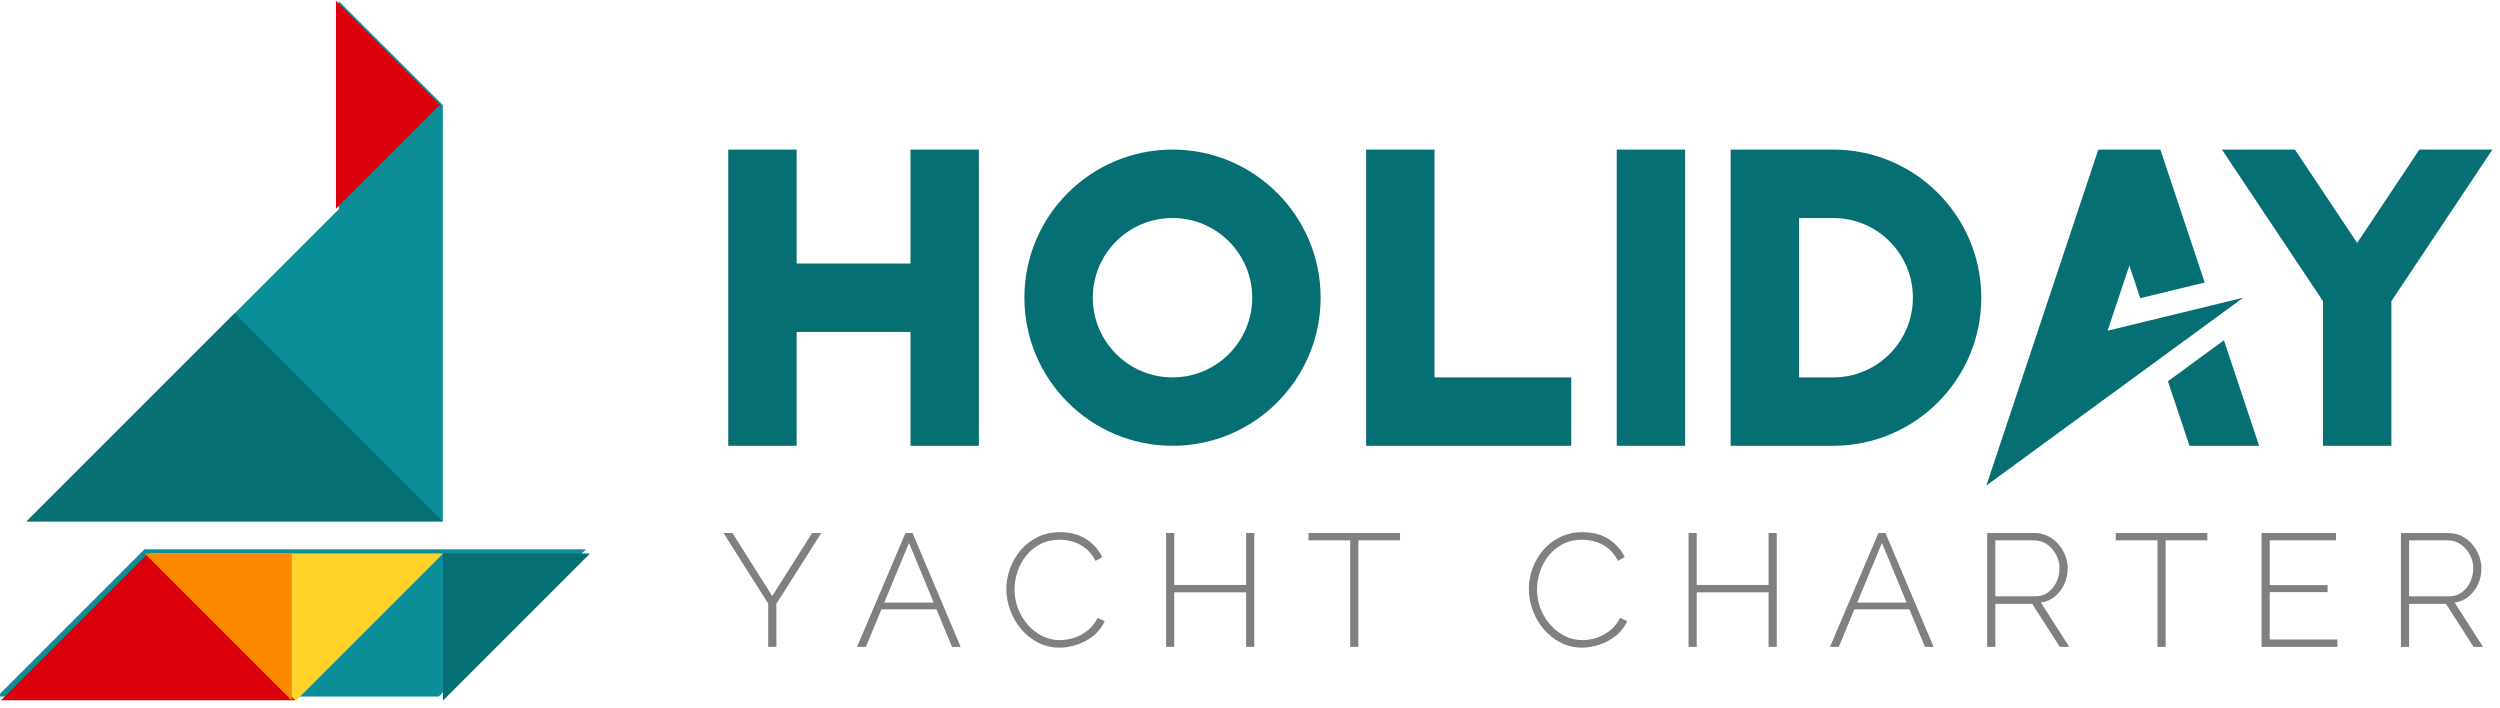 <?xml version="1.0" encoding="UTF-8" standalone="no"?>
<!DOCTYPE svg PUBLIC "-//W3C//DTD SVG 1.1//EN" "http://www.w3.org/Graphics/SVG/1.1/DTD/svg11.dtd">
<svg width="100%" height="100%" viewBox="0 0 166 47" version="1.1" xmlns="http://www.w3.org/2000/svg" xmlns:xlink="http://www.w3.org/1999/xlink" xml:space="preserve" xmlns:serif="http://www.serif.com/" style="fill-rule:evenodd;clip-rule:evenodd;stroke-linejoin:round;stroke-miterlimit:2;">
    <g transform="matrix(1,0,0,1,-680.65,-438.752)">
        <g>
            <g>
                <g id="lightgray" transform="matrix(0.13,0,0,0.13,617.69,386.274)">
                    <path d="M657.348,510.549L497.899,669.998L710.497,669.998L710.497,457.4L657.345,404.25L657.348,510.549Z" style="fill:rgb(11,142,152);"/>
                </g>
                <g id="lightgreen" transform="matrix(-0.13,0,0,-0.13,807.172,576.566)">
                    <path d="M673.971,779.521L749.131,704.356L974.628,704.356L899.465,779.518L673.971,779.521Z" style="fill:rgb(11,142,152);"/>
                </g>
                <g id="red" transform="matrix(0.13,0,0,0.13,631.08,403.404)">
                    <path d="M381.849,629.565L457.014,554.4L532.179,629.565L381.849,629.565Z" style="fill:rgb(220,0,12);"/>
                </g>
                <g id="red1" serif:id="red" transform="matrix(7.94888e-18,0.13,-0.13,7.94887e-18,749.367,406.208)">
                    <path d="M250.699,356.998L303.849,303.849L356.998,356.998L250.699,356.998Z" style="fill:rgb(220,0,12);"/>
                </g>
                <g id="darkgreen" transform="matrix(0.13,0,0,0.13,612.674,383.937)">
                    <path d="M749.131,779.521L749.131,704.356L824.296,704.356L749.131,779.521Z" style="fill:rgb(6,111,116);"/>
                </g>
                <g id="yellow" transform="matrix(0.13,0,0,0.13,602.917,383.937)">
                    <path d="M749.131,779.521L673.966,704.356L824.296,704.356L749.131,779.521Z" style="fill:rgb(255,211,41);"/>
                </g>
                <g id="orange" transform="matrix(-0.13,0,0,0.13,797.414,383.937)">
                    <path d="M749.131,779.521L749.131,704.356L824.296,704.356L749.131,779.521Z" style="fill:rgb(252,137,0);"/>
                </g>
                <g id="darkgreen1" serif:id="darkgreen" transform="matrix(0.13,0,0,0.13,617.69,386.274)">
                    <path d="M710.497,669.998L604.198,563.699L497.899,669.998L710.497,669.998Z" style="fill:rgb(6,111,116);"/>
                </g>
            </g>
            <g>
                <g id="text" transform="matrix(0.185,0,0,0.185,593.88,172.427)">
                    <path d="M1222.16,1493.28L1181.97,1613.86L1274.17,1546.44L1225.48,1558.3L1233.29,1534.88L1237.2,1546.62L1260.33,1540.99L1244.42,1493.28L1222.16,1493.28ZM1267.24,1561.73L1247.14,1576.43L1254.87,1599.6L1279.86,1599.6L1267.24,1561.73ZM1126.99,1493.28L1090.18,1493.28L1090.18,1599.6L1126.99,1599.6C1156.33,1599.6 1180.15,1575.78 1180.15,1546.44C1180.15,1517.1 1156.33,1493.28 1126.99,1493.28ZM1073.85,1493.28L1049.3,1493.28L1049.3,1599.6L1073.85,1599.6L1073.85,1493.28ZM983.908,1575.05L983.908,1493.28L959.355,1493.28L959.355,1599.6L1032.97,1599.6L1032.97,1575.05L983.908,1575.05ZM836.702,1546.44C836.702,1575.78 860.522,1599.6 889.863,1599.6C919.203,1599.6 943.024,1575.78 943.024,1546.44C943.024,1517.1 919.203,1493.28 889.863,1493.28C860.522,1493.28 836.702,1517.1 836.702,1546.44ZM795.818,1534.17L754.956,1534.17L754.956,1493.28L730.403,1493.28L730.403,1599.6L754.956,1599.6L754.956,1558.72L795.818,1558.72L795.818,1599.6L820.371,1599.6L820.371,1493.28L795.818,1493.28L795.818,1534.17ZM1327.34,1547.68L1363.6,1493.28L1337.39,1493.28L1315.06,1526.79L1292.72,1493.28L1266.51,1493.28L1302.78,1547.68L1302.78,1599.6L1327.34,1599.6L1327.34,1547.68ZM1114.74,1517.84L1126.99,1517.84C1142.78,1517.84 1155.6,1530.65 1155.6,1546.44C1155.6,1562.23 1142.78,1575.05 1126.99,1575.05L1114.74,1575.05L1114.74,1517.84ZM861.255,1546.44C861.255,1530.65 874.074,1517.84 889.863,1517.84C905.652,1517.84 918.47,1530.65 918.47,1546.44C918.47,1562.23 905.652,1575.05 889.863,1575.05C874.074,1575.05 861.255,1562.23 861.255,1546.44Z" style="fill:rgb(6,111,116);"/>
                </g>
                <g id="subtext" transform="matrix(0.186,0,0,0.186,652.815,-53.1)">
                    <path d="M508.907,2854.62C508.907,2852.18 509.337,2849.76 510.196,2847.38C511.054,2844.99 512.304,2842.82 513.945,2840.85C515.587,2838.88 517.6,2837.31 519.985,2836.13C522.371,2834.94 525.09,2834.35 528.143,2834.35C531.769,2834.35 534.861,2835.18 537.418,2836.84C539.975,2838.5 541.883,2840.63 543.143,2843.22L540.738,2844.6C539.784,2842.73 538.61,2841.24 537.217,2840.13C535.824,2839.03 534.326,2838.24 532.723,2837.76C531.12,2837.28 529.517,2837.04 527.914,2837.04C525.357,2837.04 523.077,2837.56 521.073,2838.59C519.069,2839.62 517.38,2840.99 516.006,2842.71C514.632,2844.43 513.592,2846.34 512.886,2848.43C512.18,2850.53 511.827,2852.65 511.827,2854.79C511.827,2857.19 512.247,2859.47 513.087,2861.63C513.926,2863.79 515.081,2865.7 516.55,2867.39C518.02,2869.06 519.737,2870.4 521.703,2871.39C523.668,2872.39 525.796,2872.88 528.086,2872.88C529.727,2872.88 531.397,2872.6 533.095,2872.05C534.794,2871.5 536.387,2870.64 537.876,2869.47C539.364,2868.31 540.566,2866.79 541.482,2864.92L544.001,2866.12C543.124,2868.15 541.807,2869.87 540.051,2871.28C538.296,2872.69 536.349,2873.76 534.212,2874.48C532.074,2875.21 529.956,2875.57 527.857,2875.57C525.109,2875.57 522.571,2874.97 520.243,2873.77C517.915,2872.57 515.901,2870.96 514.203,2868.96C512.505,2866.95 511.197,2864.7 510.281,2862.2C509.365,2859.7 508.907,2857.18 508.907,2854.62ZM695.426,2854.62C695.426,2852.18 695.855,2849.76 696.714,2847.38C697.573,2844.99 698.823,2842.82 700.464,2840.85C702.105,2838.88 704.118,2837.31 706.504,2836.13C708.889,2834.94 711.609,2834.35 714.662,2834.35C718.288,2834.35 721.379,2835.18 723.936,2836.84C726.493,2838.5 728.402,2840.63 729.661,2843.22L727.257,2844.6C726.303,2842.73 725.129,2841.24 723.736,2840.13C722.343,2839.03 720.845,2838.24 719.242,2837.76C717.639,2837.28 716.036,2837.04 714.433,2837.04C711.876,2837.04 709.595,2837.56 707.592,2838.59C705.588,2839.62 703.899,2840.99 702.525,2842.71C701.151,2844.43 700.111,2846.34 699.405,2848.43C698.699,2850.53 698.346,2852.65 698.346,2854.79C698.346,2857.19 698.766,2859.47 699.605,2861.63C700.445,2863.79 701.599,2865.7 703.069,2867.39C704.538,2869.06 706.256,2870.4 708.221,2871.39C710.187,2872.39 712.315,2872.88 714.605,2872.88C716.246,2872.88 717.916,2872.6 719.614,2872.05C721.312,2871.5 722.906,2870.64 724.394,2869.47C725.883,2868.31 727.085,2866.79 728.001,2864.92L730.52,2866.12C729.642,2868.15 728.325,2869.87 726.57,2871.28C724.814,2872.69 722.868,2873.76 720.73,2874.48C718.593,2875.21 716.475,2875.57 714.376,2875.57C711.628,2875.57 709.09,2874.97 706.761,2873.77C704.433,2872.57 702.42,2870.96 700.722,2868.96C699.023,2866.95 697.716,2864.7 696.8,2862.2C695.884,2859.7 695.426,2857.18 695.426,2854.62ZM411.125,2834.64L425.323,2857.14L439.578,2834.64L442.842,2834.64L426.812,2859.94L426.812,2875.28L423.892,2875.28L423.892,2859.83L407.92,2834.64L411.125,2834.64ZM984.078,2872.65L984.078,2875.28L956.999,2875.28L956.999,2834.64L983.562,2834.64L983.562,2837.27L959.918,2837.27L959.918,2853.24L980.585,2853.24L980.585,2855.76L959.918,2855.76L959.918,2872.65L984.078,2872.65ZM1006.75,2875.28L1006.75,2834.64L1023.64,2834.64C1025.39,2834.64 1026.99,2835 1028.42,2835.73C1029.85,2836.45 1031.09,2837.41 1032.14,2838.62C1033.19,2839.82 1034.01,2841.16 1034.6,2842.65C1035.19,2844.14 1035.49,2845.67 1035.49,2847.23C1035.49,2849.26 1035.09,2851.14 1034.29,2852.9C1033.48,2854.66 1032.37,2856.13 1030.94,2857.31C1029.51,2858.49 1027.84,2859.22 1025.93,2859.48L1036.06,2875.28L1032.68,2875.28L1022.84,2859.94L1009.67,2859.94L1009.67,2875.28L1006.75,2875.28ZM859.045,2875.28L859.045,2834.64L875.933,2834.64C877.689,2834.64 879.283,2835 880.714,2835.73C882.145,2836.45 883.385,2837.41 884.435,2838.62C885.485,2839.82 886.305,2841.16 886.897,2842.65C887.488,2844.14 887.784,2845.67 887.784,2847.23C887.784,2849.26 887.383,2851.14 886.582,2852.9C885.78,2854.66 884.664,2856.13 883.233,2857.31C881.802,2858.49 880.132,2859.22 878.223,2859.48L888.357,2875.28L884.979,2875.28L875.132,2859.94L861.965,2859.94L861.965,2875.28L859.045,2875.28ZM597.415,2834.64L597.415,2875.28L594.495,2875.28L594.495,2855.82L568.848,2855.82L568.848,2875.28L565.928,2875.28L565.928,2834.64L568.848,2834.64L568.848,2853.19L594.495,2853.19L594.495,2834.64L597.415,2834.64ZM783.934,2834.64L783.934,2875.28L781.014,2875.28L781.014,2855.82L755.366,2855.82L755.366,2875.28L752.446,2875.28L752.446,2834.64L755.366,2834.64L755.366,2853.19L781.014,2853.19L781.014,2834.64L783.934,2834.64ZM649.455,2837.27L634.57,2837.27L634.57,2875.28L631.65,2875.28L631.65,2837.27L616.765,2837.27L616.765,2834.64L649.455,2834.64L649.455,2837.27ZM937.648,2837.27L922.763,2837.27L922.763,2875.28L919.844,2875.28L919.844,2837.27L904.959,2837.27L904.959,2834.64L937.648,2834.64L937.648,2837.27ZM820.23,2834.64L822.749,2834.64L839.924,2875.28L836.832,2875.28L831.291,2861.89L811.65,2861.89L806.089,2875.28L802.94,2875.28L820.23,2834.64ZM472.898,2834.64L475.417,2834.64L492.591,2875.28L489.5,2875.28L483.959,2861.89L464.318,2861.89L458.757,2875.28L455.608,2875.28L472.898,2834.64ZM830.297,2859.48L821.489,2838.19L812.65,2859.48L830.297,2859.48ZM482.965,2859.48L474.157,2838.19L465.317,2859.48L482.965,2859.48ZM1009.67,2857.25L1023.92,2857.25C1025.68,2857.25 1027.2,2856.77 1028.5,2855.82C1029.8,2854.87 1030.8,2853.63 1031.51,2852.1C1032.21,2850.57 1032.57,2848.95 1032.57,2847.23C1032.57,2845.48 1032.16,2843.85 1031.34,2842.34C1030.52,2840.83 1029.43,2839.61 1028.07,2838.67C1026.72,2837.74 1025.2,2837.27 1023.52,2837.27L1009.67,2837.27L1009.67,2857.25ZM861.965,2857.25L876.22,2857.25C877.975,2857.25 879.502,2856.77 880.8,2855.82C882.097,2854.87 883.099,2853.63 883.805,2852.1C884.511,2850.57 884.864,2848.95 884.864,2847.23C884.864,2845.48 884.454,2843.85 883.634,2842.34C882.813,2840.83 881.725,2839.61 880.37,2838.67C879.015,2837.74 877.498,2837.27 875.819,2837.27L861.965,2837.27L861.965,2857.25Z" style="fill:rgb(128,128,128);fill-rule:nonzero;"/>
                </g>
            </g>
        </g>
    </g>
</svg>
